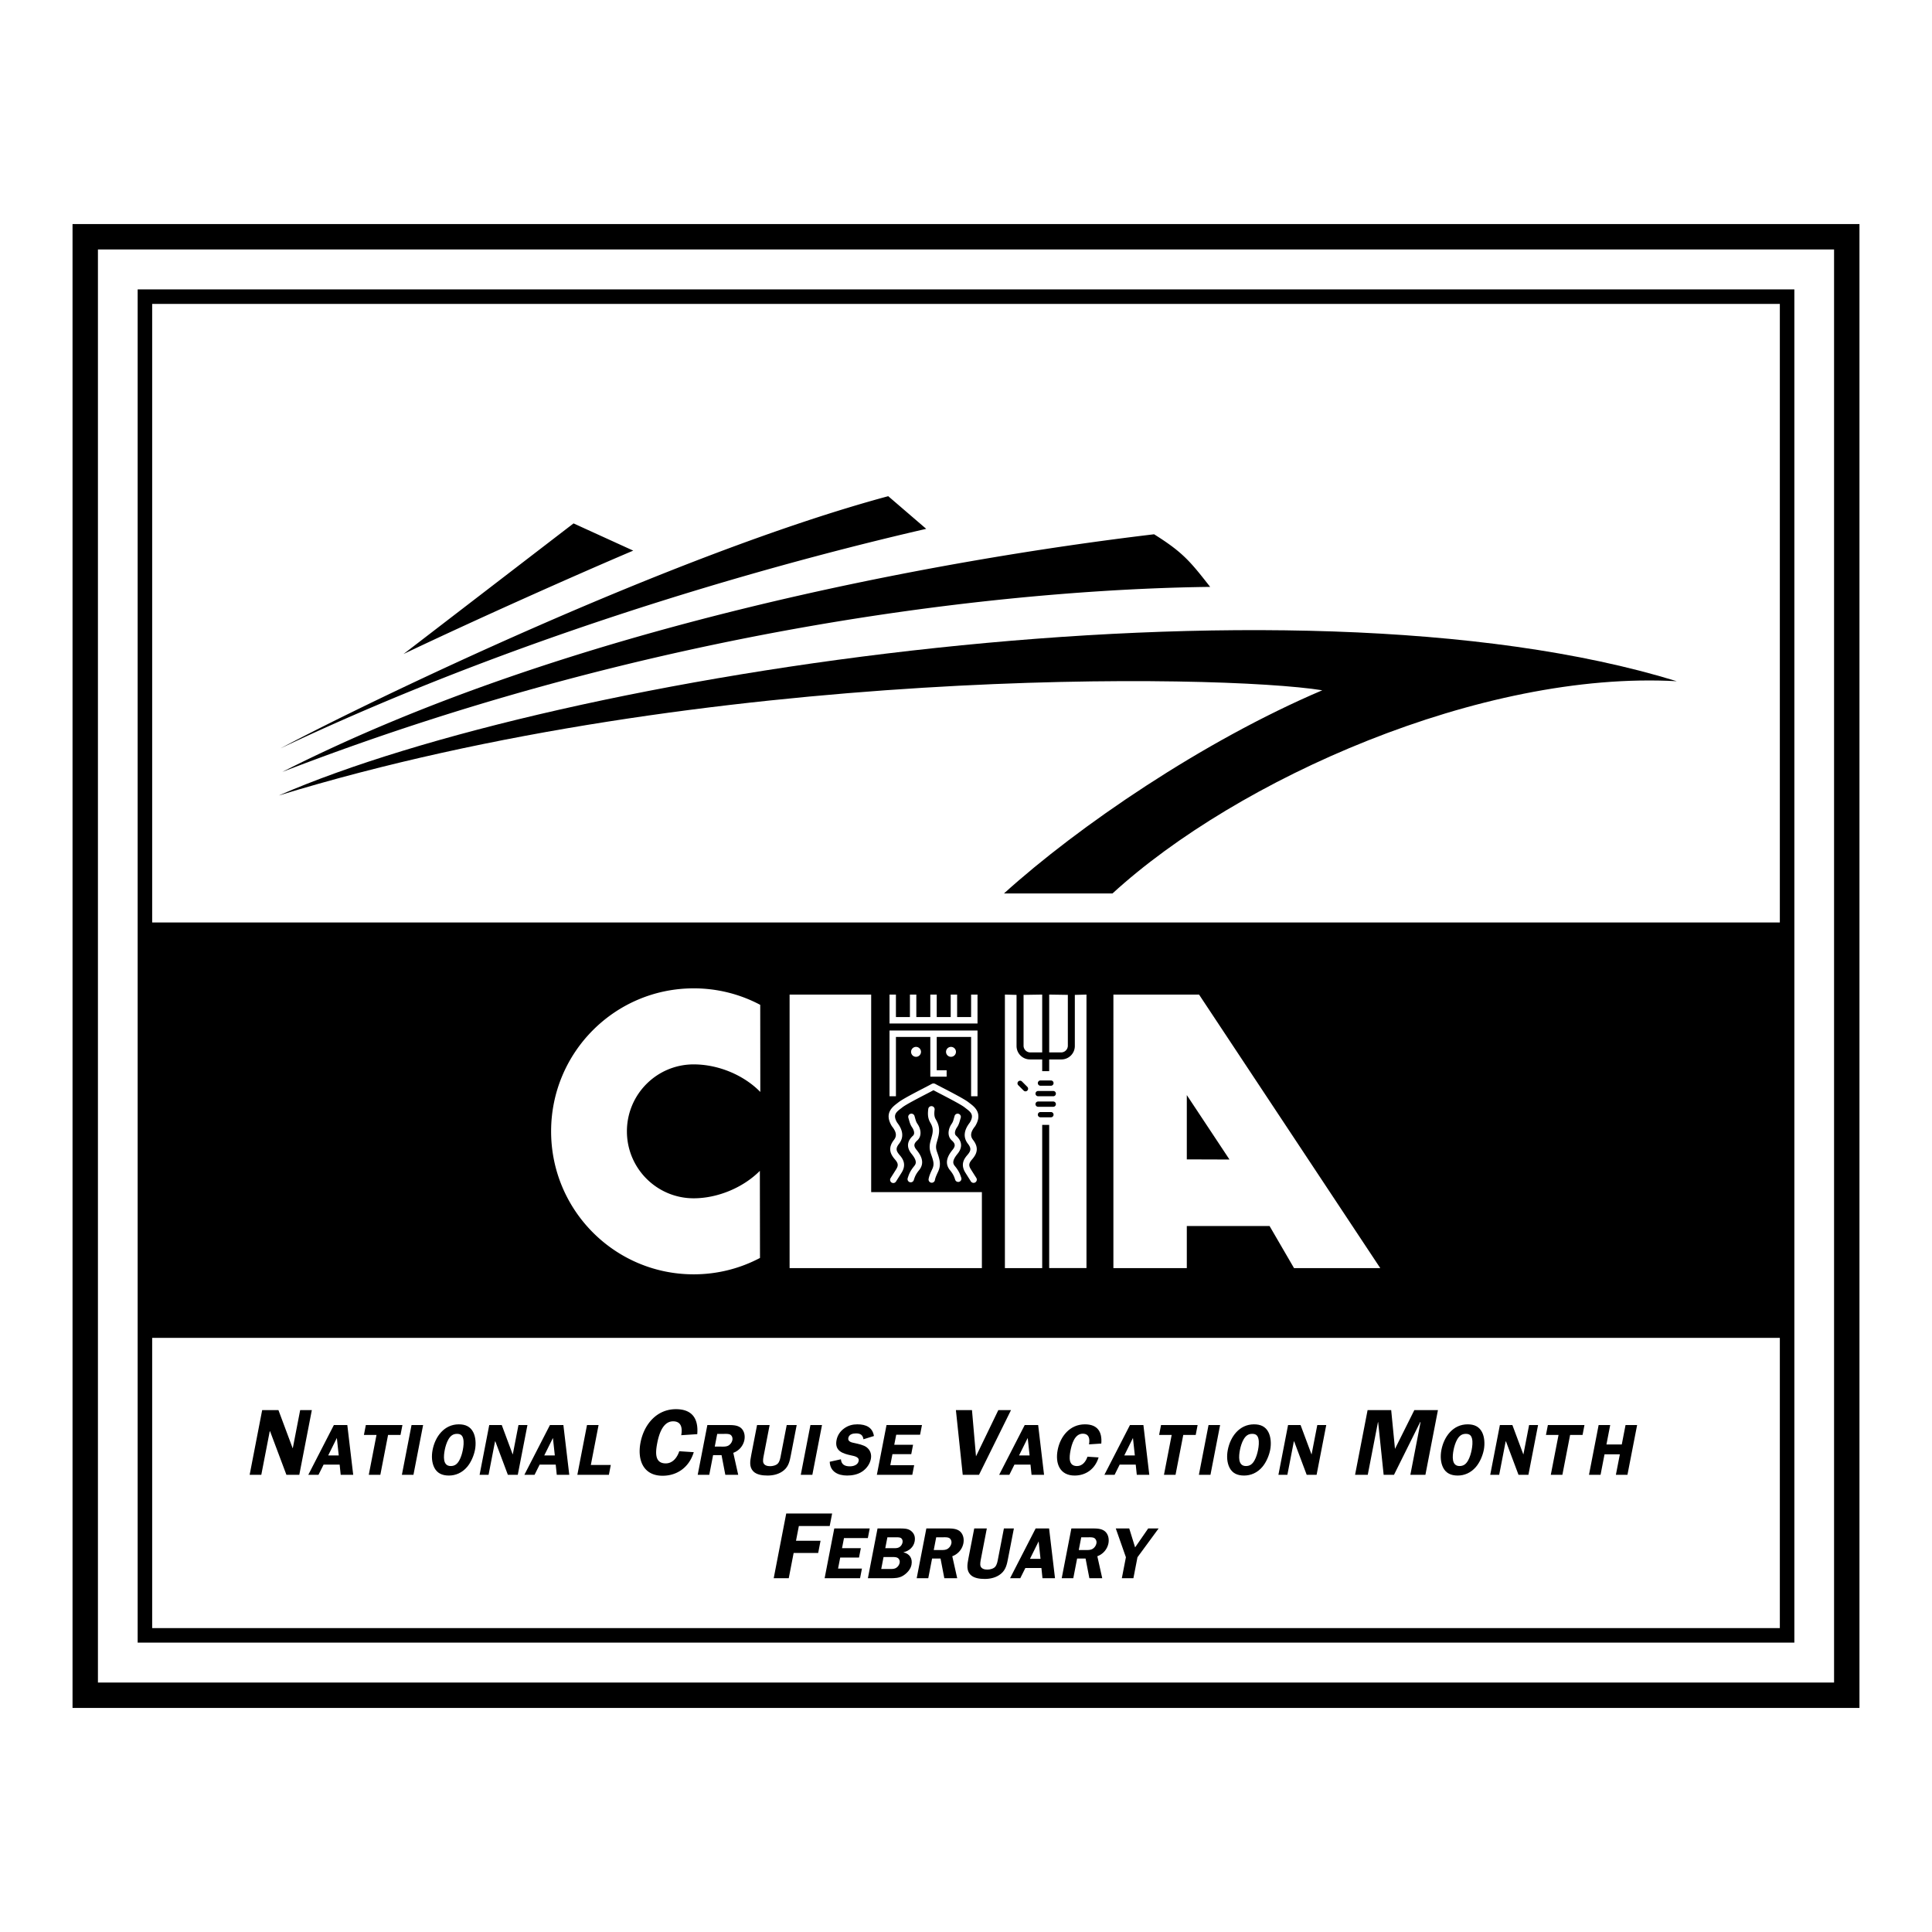 <svg xmlns="http://www.w3.org/2000/svg" width="2500" height="2500" viewBox="0 0 192.756 192.756"><g fill-rule="evenodd" clip-rule="evenodd"><path fill="#fff" d="M0 0h192.756v192.756H0V0z"/><path fill="#fff" stroke="#000" stroke-width="2.534" stroke-miterlimit="2.613" d="M8.504 23.624v145.509h175.748V23.624H8.504z"/><path fill="#fff" stroke="#000" stroke-width="1.448" stroke-miterlimit="2.613" d="M14.458 29.597V163.16h163.841V29.597H14.458z"/><path d="M178.299 133.479V92.035H14.278v41.444h164.021z"/><path fill="#fff" d="M126.664 122.318h-8.256v4.2h-7.324V99.229h8.545l18.08 27.289h-8.604l-2.441-4.2zM78.778 99.229h8.139v19.709h11.046v7.58H78.778V99.229zM75.848 100.254a14.108 14.108 0 0 0-6.64-1.646c-7.855 0-14.224 6.387-14.224 14.266s6.368 14.266 14.224 14.266c2.388 0 4.64-.59 6.616-1.635l-.013-8.689c-1.649 1.66-4.195 2.738-6.604 2.738-3.678 0-6.66-2.992-6.66-6.68 0-3.689 2.981-6.68 6.66-6.68 2.484 0 5.022 1.082 6.649 2.75l-.008-8.69zM91.393 105.438a.495.495 0 0 0 0-.99.495.495 0 0 0 0 .99zM94.881 105.438a.495.495 0 0 1 0-.99.494.494 0 0 1 0 .99zM88.748 99.229v2.884h8.779v-2.884h-.64v2.244h-1.395v-2.244h-.639v2.244h-1.395v-2.244h-.641v2.244h-1.395v-2.244h-.639v2.244h-1.396v-2.244h-.639z"/><path fill="#fff" d="M88.748 109.373v-6.559h8.779v6.559h-.64v-5.918h-3.429v3.324h.987v.641h-1.628v-3.965h-3.43v5.918h-.639z"/><path d="M97.418 117.541l-.553-.875c-.24-.383-.214-.605.117-.99.42-.486.762-1.1.098-1.951-.305-.389-.245-.793.201-1.352l.014-.018.01-.018c.766-1.268-.068-1.9-.565-2.277l-.122-.094c-.401-.312-1.657-.965-2.574-1.439-.327-.17-.61-.316-.751-.395-.011-.006-.023-.006-.034-.012-.02-.008-.041-.014-.062-.02-.02-.004-.039-.004-.06-.004-.02 0-.04 0-.06.004-.021.006-.042.012-.062.02-.011.006-.023.006-.034.012-.141.078-.423.225-.751.395-.917.475-2.173 1.127-2.574 1.439l-.122.094c-.498.377-1.331 1.01-.566 2.277l.011.018.013.018c.445.559.505.963.201 1.352-.664.852-.323 1.465.097 1.951.333.385.358.607.117.99l-.552.875a.32.32 0 0 0 .098.441.318.318 0 0 0 .439-.098l.553-.877c.5-.793.169-1.352-.174-1.75-.357-.414-.448-.664-.077-1.139.487-.625.424-1.336-.184-2.115-.465-.773-.1-1.051.407-1.434l.128-.1c.354-.275 1.631-.938 2.476-1.375.259-.135.457-.238.613-.322.156.084.354.188.613.322.845.438 2.121 1.1 2.476 1.375l.128.1c.506.383.872.66.406 1.434-.607.779-.671 1.49-.183 2.115.37.475.281.725-.077 1.139-.343.398-.674.957-.174 1.75l.552.877a.322.322 0 0 0 .543-.343z" fill="#fff"/><path d="M95.893 117.471c-.085-.262-.202-.619-.62-1.127-.195-.238-.322-.512.262-1.229.357-.438.622-1.107-.148-1.809-.243-.223-.028-.656.076-.805.188-.27.252-.498.325-.764l.067-.23a.319.319 0 0 0-.609-.187l-.071.246c-.065.234-.108.389-.234.568-.334.48-.471 1.199.018 1.645.314.287.42.52.083.932-.413.508-.891 1.27-.261 2.039.342.414.43.684.507.92l.019.057a.32.32 0 0 0 .605-.203l-.019-.053zM93.511 113.799c.034-.121.073-.258.11-.414.198-.826-.035-1.322-.267-1.723-.157-.271-.156-.58-.105-.963a.319.319 0 0 0-.631-.084c-.059.443-.077.916.186 1.369.193.33.341.654.198 1.25-.035.145-.07.27-.104.391-.136.484-.245.867-.002 1.543.251.699.327 1.006.126 1.449l-.051.111c-.135.295-.263.574-.322.896a.32.32 0 0 0 .256.373.32.32 0 0 0 .371-.258c.044-.244.151-.477.274-.746l.052-.111c.305-.674.163-1.18-.106-1.932-.174-.481-.111-.706.015-1.151zM91.52 113.779c.489-.445.353-1.164.018-1.645-.126-.18-.169-.334-.234-.568-.021-.072-.043-.156-.071-.246a.319.319 0 0 0-.609.187l.066.23c.074.266.138.494.326.764.104.148.319.582.076.805-.77.701-.506 1.371-.149 1.809.584.717.458.99.263 1.229-.418.508-.535.865-.621 1.127l-.017.053a.319.319 0 1 0 .604.203l.019-.057c.077-.236.165-.506.506-.92.63-.77.153-1.531-.261-2.039-.336-.412-.229-.645.084-.932zM107.236 99.26v5.098c0 .742-.6 1.342-1.34 1.342h-1.219v1.168h-.697V105.7h-1.219c-.74 0-1.34-.6-1.34-1.342V99.26l-1.162-.031v27.289h3.721V112.23h.697v14.287h3.721V99.229l-1.162.031z" fill="#fff"/><path d="M103.98 99.229V105h-1.191a.67.67 0 0 1-.668-.672v-5.07l1.859-.029zM106.539 99.258v5.07a.672.672 0 0 1-.67.672h-1.191v-5.771l1.861.029z" fill="#fff"/><path d="M104.854 108.324c.143 0 .26-.117.26-.262a.262.262 0 0 0-.26-.264h-1.047a.262.262 0 0 0-.262.264c0 .145.117.262.262.262h1.047zM104.854 111.473c.143 0 .26-.117.26-.262s-.117-.262-.26-.262h-1.047a.262.262 0 1 0 0 .524h1.047zM105.086 109.373c.145 0 .26-.117.26-.262s-.115-.262-.26-.262h-1.512a.262.262 0 1 0 0 .524h1.512zM105.086 110.424a.26.26 0 0 0 .26-.264.26.26 0 0 0-.26-.262h-1.512a.263.263 0 1 0 0 .526h1.512zM101.963 107.9a.26.26 0 0 0-.371 0 .263.263 0 0 0 0 .371l.535.535a.257.257 0 0 0 .369 0 .26.26 0 0 0 0-.371l-.533-.535zM118.408 109.258v6.414l4.258.014-4.258-6.428zM40.261 65.25c7.218-3.438 16.961-7.782 22.916-10.315l-5.955-2.715-16.961 13.03zM27.991 74.661c8.481-4.524 39.155-19.365 60.628-25.156l3.79 3.258c-11.008 2.533-38.074 9.41-64.418 21.898zM28.171 77.013c28.51-14.479 65.681-21.174 86.973-23.708 2.887 1.81 3.607 2.715 5.594 5.249-15.519.181-51.786 2.714-92.567 18.459z"/><path d="M27.811 79.366c27.788-12.125 100.685-23.347 139.48-11.401-19.488-1.086-43.848 9.773-56.297 21.174h-10.826c7.396-6.696 19.848-15.202 31.756-20.27-10.104-1.628-61.529-2.534-104.113 10.497zM29.861 147.143h-1.285l-1.628-4.338h-.037l-.841 4.338h-1.163l1.25-6.455h1.624l1.414 3.792h.018l.735-3.792h1.164l-1.251 6.455zM35.24 147.143h-1.248l-.106-1.02h-1.601l-.509 1.02h-1.018l2.552-4.965h1.342l.588 4.965z"/><path fill="#fff" d="M33.796 145.211l-.188-1.744-.865 1.744h1.053z"/><path d="M39.959 143.162h-1.241l-.772 3.981h-1.154l.772-3.981h-1.256l.191-.984h3.651l-.191.984zM41.25 147.143h-1.154l.963-4.965h1.155l-.964 4.965zM43.335 146.434c-.261-.514-.295-1.158-.174-1.781.255-1.316 1.151-2.547 2.615-2.547.657 0 1.134.217 1.426.76.26.484.304 1.188.188 1.787-.109.566-.394 1.254-.803 1.723-.492.566-1.13.84-1.801.84-.671-.001-1.167-.232-1.451-.782z"/><path d="M44.733 143.619c-.173.295-.299.723-.359 1.033-.121.623-.219 1.615.596 1.615.397 0 .652-.195.853-.564.174-.305.291-.717.354-1.043.07-.361.117-.789.037-1.121-.08-.334-.259-.484-.62-.484-.397 0-.653.201-.861.564z" fill="#fff"/><path d="M51.659 147.143h-.989l-1.25-3.336h-.029l-.647 3.336h-.895l.963-4.965h1.249l1.086 2.918h.015l.566-2.918h.895l-.964 4.965zM56.797 147.143h-1.248l-.105-1.02h-1.602l-.509 1.02h-1.017l2.551-4.965h1.342l.588 4.965z"/><path fill="#fff" d="M55.354 145.211l-.188-1.744-.866 1.744h1.054z"/><path d="M60.939 146.158l-.19.985h-3.147l.963-4.965h1.155l-.772 3.98h1.991zM67.967 143.191c.129-.717.015-1.385-.811-1.385-1.06 0-1.433 1.393-1.584 2.174-.171.885-.289 2.023.847 2.023.704 0 1.147-.592 1.352-1.213l1.446.094c-.446 1.477-1.628 2.352-3.111 2.352-1.914 0-2.541-1.561-2.2-3.32.346-1.789 1.601-3.322 3.533-3.322 1.614 0 2.258.939 2.126 2.492l-1.598.105zM70.764 147.143H69.61l.963-4.965h2.085c.44 0 .886.008 1.221.254.352.268.482.752.388 1.238a1.725 1.725 0 0 1-1.107 1.279l.491 2.193h-1.285l-.377-1.961h-.844l-.381 1.962z"/><path d="M71.311 144.328h.635c.238 0 .494.021.727-.102a.849.849 0 0 0 .398-.564c.038-.195-.037-.406-.183-.508-.171-.123-.509-.094-.725-.094h-.606l-.246 1.268z" fill="#fff"/><path d="M78.903 145.182c-.105.543-.207 1.107-.697 1.512-.475.398-1.083.521-1.624.521-.52 0-1.103-.078-1.433-.426-.408-.428-.318-1-.201-1.607l.583-3.004h1.255l-.582 3.004c-.045.232-.117.564-.041.768.101.26.397.332.679.332.231 0 .584-.072.766-.268.203-.225.249-.572.299-.832l.583-3.004h.996l-.583 3.004zM81.048 147.143h-1.154l.963-4.965h1.155l-.964 4.965zM86.148 143.596c-.063-.42-.298-.586-.738-.586-.311 0-.701.08-.775.463-.07.363.346.449.617.5.388.088.909.189 1.21.42.352.268.517.682.422 1.174-.094.484-.415.947-.855 1.244-.458.311-1.017.404-1.515.404-.931 0-1.697-.404-1.732-1.375l1.116-.246c.043.521.384.703.896.703.332 0 .796-.123.875-.535.081-.414-.467-.494-.757-.559-.845-.182-1.661-.441-1.45-1.527.09-.463.349-.869.76-1.164.42-.305.866-.406 1.32-.406.866 0 1.514.305 1.65 1.166l-1.044.324zM89.416 143.141l-.196 1.005h1.876l-.18.934h-1.877l-.213 1.1h2.381l-.187.963h-3.536l.964-4.965h3.536l-.187.963h-2.381zM97.676 147.143h-1.624l-.682-6.455h1.604l.401 4.611 2.227-4.611h1.265l-3.191 6.455zM104.166 147.143h-1.248l-.106-1.02h-1.601l-.508 1.02h-1.017l2.55-4.965h1.342l.588 4.965z"/><path fill="#fff" d="M102.723 145.211l-.188-1.744-.865 1.744h1.053z"/><path d="M108.65 144.104c.1-.551.012-1.064-.625-1.064-.814 0-1.102 1.072-1.219 1.672-.131.682-.223 1.557.65 1.557.541 0 .883-.457 1.041-.934l1.111.072c-.344 1.137-1.254 1.809-2.393 1.809-1.473 0-1.955-1.201-1.691-2.555.266-1.375 1.23-2.555 2.719-2.555 1.24 0 1.734.725 1.633 1.918l-1.226.08zM114.666 147.143h-1.248l-.106-1.02h-1.601l-.508 1.02h-1.017l2.55-4.965h1.342l.588 4.965z"/><path fill="#fff" d="M113.223 145.211l-.188-1.744-.865 1.744h1.053z"/><path d="M119.297 143.162h-1.242l-.772 3.981h-1.154l.771-3.981h-1.255l.191-.984h3.65l-.189.984zM120.768 147.143h-1.155l.963-4.965h1.154l-.962 4.965zM122.672 146.434c-.262-.514-.295-1.158-.174-1.781.256-1.316 1.15-2.547 2.615-2.547.656 0 1.135.217 1.426.76.26.484.305 1.188.188 1.787-.109.566-.395 1.254-.803 1.723-.492.566-1.131.84-1.801.84-.672-.001-1.168-.232-1.451-.782z"/><path d="M124.07 143.619c-.174.295-.301.723-.359 1.033-.121.623-.221 1.615.596 1.615.396 0 .65-.195.854-.564.174-.305.289-.717.354-1.043.07-.361.117-.789.037-1.121-.08-.334-.26-.484-.621-.484-.398 0-.654.201-.861.564z" fill="#fff"/><path d="M131.357 147.143h-.988l-1.252-3.336h-.029l-.647 3.336h-.894l.963-4.965h1.248l1.088 2.918h.013l.567-2.918h.894l-.963 4.965zM139.078 147.143h-1.031l-.549-5.26h-.018l-1.019 5.26h-1.266l1.25-6.455h2.354l.379 3.867 1.929-3.867h2.356l-1.25 6.455h-1.502l1.019-5.26h-.037l-2.615 5.26zM143.986 146.434c-.262-.514-.295-1.158-.176-1.781.256-1.316 1.152-2.547 2.617-2.547.656 0 1.133.217 1.426.76.26.484.303 1.188.188 1.787-.111.566-.396 1.254-.805 1.723-.492.566-1.129.84-1.801.84-.669-.001-1.167-.232-1.449-.782z"/><path d="M145.383 143.619c-.172.295-.299.723-.359 1.033-.121.623-.219 1.615.596 1.615.398 0 .652-.195.854-.564.174-.305.291-.717.354-1.043.07-.361.117-.789.037-1.121-.08-.334-.26-.484-.619-.484-.4 0-.656.201-.863.564z" fill="#fff"/><path d="M152.49 147.143h-.988l-1.252-3.336h-.029l-.647 3.336h-.894l.963-4.965h1.248l1.088 2.918h.013l.567-2.918h.894l-.963 4.965zM157.893 143.162h-1.243l-.771 3.981h-1.156l.773-3.981h-1.256l.192-.984h3.65l-.189.984zM162.371 147.143h-1.154l.398-2.047h-1.531l-.396 2.047h-1.155l.963-4.965h1.154l-.375 1.939h1.53l.375-1.939h1.156l-.965 4.965zM79.702 152.254l-.285 1.469h2.449l-.235 1.215h-2.449l-.488 2.521h-1.501l1.25-6.457h4.579l-.243 1.252h-3.077zM84.204 153.457l-.195 1.006h1.876l-.181.933h-1.876l-.214 1.1h2.382l-.187.963h-3.536l.963-4.965h3.536l-.187.963h-2.381zM89.767 152.494c.389 0 .793 0 1.09.217.348.254.487.615.396 1.086-.109.564-.558.941-1.103 1.07l-.003.016c.589.123.917.594.792 1.236-.084.436-.418.818-.813 1.072-.413.268-.896.268-1.322.268h-2.215l.963-4.965h2.215z"/><path d="M88.324 154.463h.787c.202 0 .437.014.636-.115a.717.717 0 0 0 .296-.449c.035-.182-.018-.355-.158-.449-.147-.094-.455-.072-.65-.072h-.7l-.211 1.085zM87.921 156.539h.801c.209 0 .473.016.678-.107a.783.783 0 0 0 .359-.514c.036-.189-.041-.385-.189-.479s-.378-.094-.566-.094h-.852l-.231 1.194z" fill="#fff"/><path d="M92.614 157.459h-1.155l.963-4.965h2.086c.44 0 .886.008 1.221.254.352.268.481.752.387 1.236a1.726 1.726 0 0 1-1.107 1.281l.491 2.193h-1.285l-.377-1.961h-.844l-.38 1.962z"/><path d="M93.16 154.645h.635c.238 0 .493.021.726-.104a.85.85 0 0 0 .399-.562c.038-.195-.037-.406-.184-.508-.171-.123-.508-.094-.725-.094h-.606l-.245 1.268z" fill="#fff"/><path d="M100.572 155.498c-.105.543-.209 1.107-.699 1.512-.473.398-1.082.521-1.623.521-.52 0-1.104-.08-1.432-.426-.408-.428-.319-1-.201-1.607l.583-3.004h1.256l-.582 3.004c-.045.23-.117.564-.041.768.102.26.396.332.678.332.232 0 .586-.072.768-.268.201-.225.248-.572.299-.832l.582-3.004h.996l-.584 3.004zM105.258 157.459h-1.25l-.106-1.02h-1.601l-.508 1.02h-1.018l2.551-4.965h1.342l.59 4.965z"/><path fill="#fff" d="M103.812 155.527l-.187-1.744-.865 1.744h1.052z"/><path d="M107.082 157.459h-1.154l.963-4.965h2.086c.441 0 .887.008 1.221.254.354.268.482.752.389 1.236a1.726 1.726 0 0 1-1.107 1.281l.49 2.193h-1.283l-.379-1.961h-.844l-.382 1.962z"/><path d="M107.629 154.645h.635c.238 0 .494.021.727-.104a.839.839 0 0 0 .398-.562.51.51 0 0 0-.184-.508c-.17-.123-.508-.094-.725-.094h-.605l-.246 1.268z" fill="#fff"/><path d="M113.486 155.367l-.406 2.092h-1.154l.406-2.092-1.01-2.873h1.342l.586 1.889 1.305-1.889h1.039l-2.108 2.873z"/></g></svg>